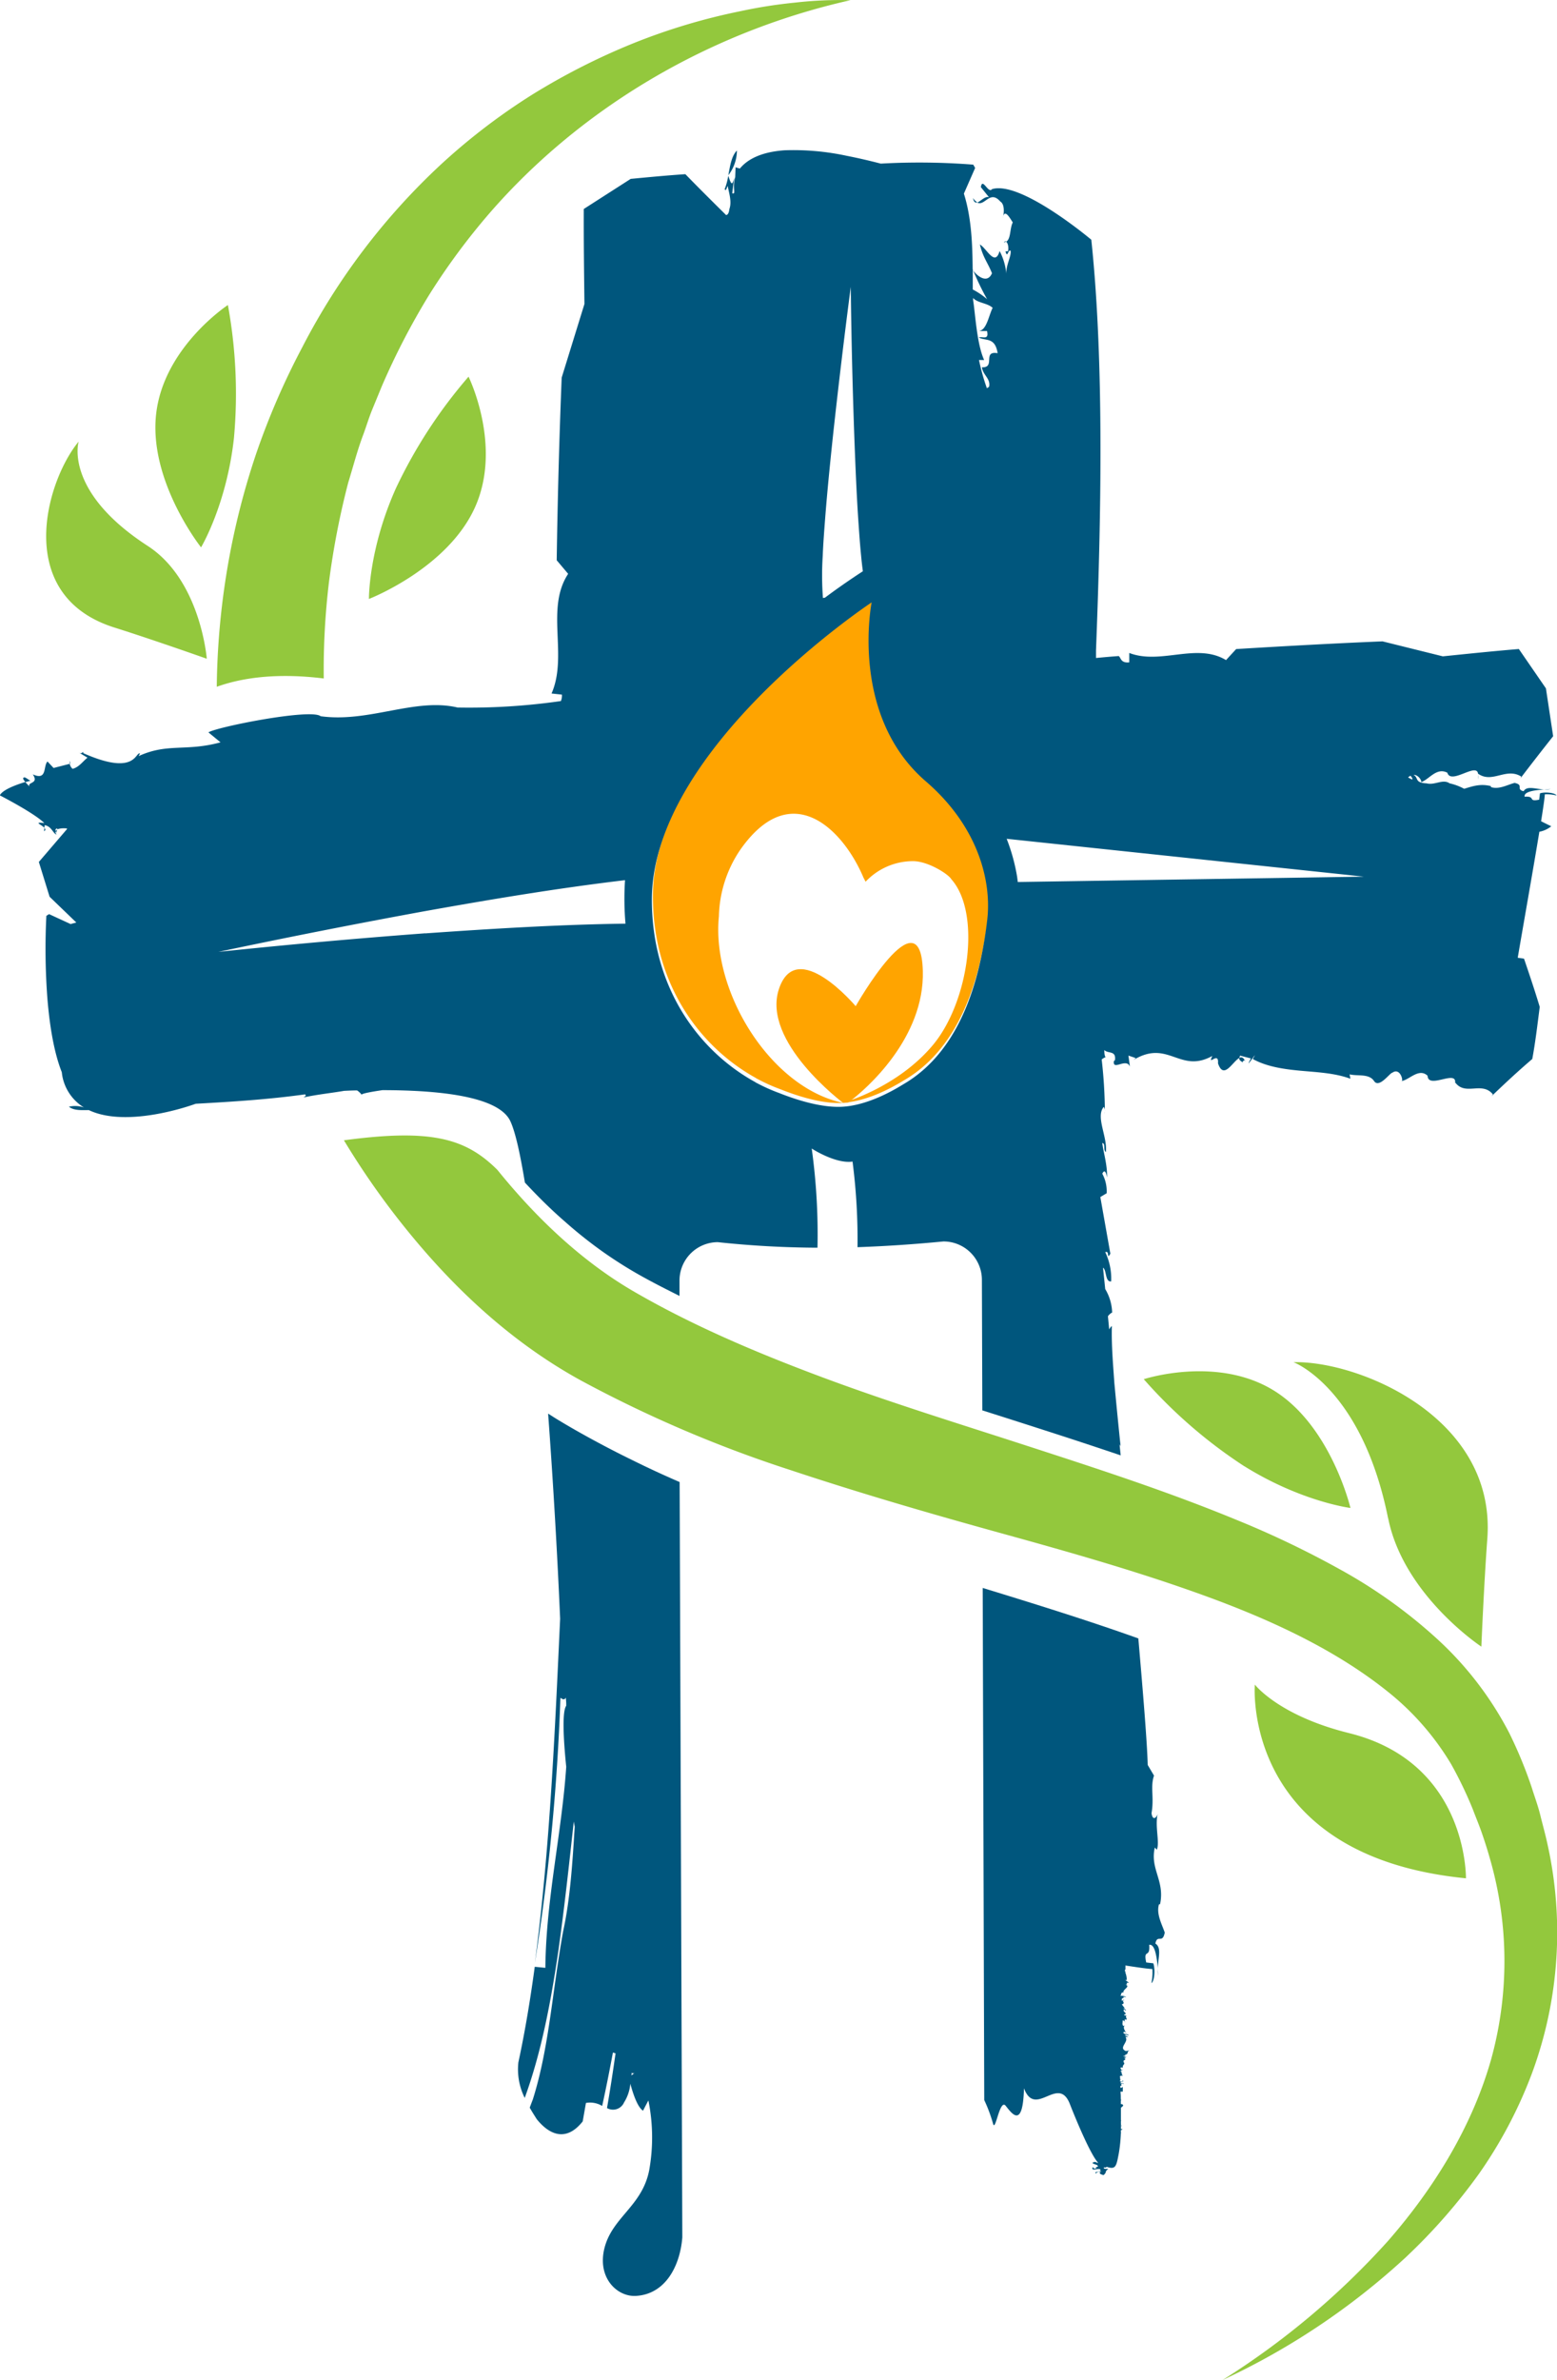 <svg id="Layer_1" data-name="Layer 1" xmlns="http://www.w3.org/2000/svg" viewBox="0 0 331.84 506.8"><path id="Vine" d="M168.71,162.91a159.35,159.35,0,0,1,6.06-24.09,157.68,157.68,0,0,1,9.82-22.71A141.72,141.72,0,0,1,214.28,77,133.27,133.27,0,0,1,233.66,62.2,142.43,142.43,0,0,1,255.2,51.27a130.61,130.61,0,0,1,22.85-6.84,103.26,103.26,0,0,1,11.69-1.83,84,84,0,0,1,11.75-.51C271.1,48.91,244,65.15,224.72,87.26a142,142,0,0,0-13.05,17.62,153.65,153.65,0,0,0-10.06,19.4l-2.08,5.06c-.68,1.68-1.21,3.43-1.83,5.13-1.3,3.4-2.19,6.92-3.26,10.37a170.05,170.05,0,0,0-4.11,21.26,156.64,156.64,0,0,0-1.1,20.42c-10.52-1.3-17.88,0-22.8,1.77A161.56,161.56,0,0,1,168.71,162.91Zm51.38-40.65A104.16,104.16,0,0,0,204.62,146c-5.87,13.08-5.76,23.59-5.76,23.59s16.76-6.47,22.62-19.55S220.09,122.26,220.09,122.26Zm196,243.09c3.29,16.41,19.86,27.33,19.86,27.33s.55-13.34,1.27-23c1.92-25.92-27.55-37.92-41.32-37.57C395.88,332.07,410.5,337.58,416.07,365.35Zm-30.64-11.08c12.17,7.57,22.6,8.88,22.6,8.88s-4.15-17.48-16.32-25S364,335.73,364,335.73A104.13,104.13,0,0,0,385.43,354.27Zm22.31,56.82c-15-3.7-20.09-10.33-20.09-10.33s-3,36.52,45,41.25C432.64,442,433.15,417.36,407.74,411.09ZM170.09,135.33A104.62,104.62,0,0,0,168.8,107s-13.73,9-15.3,23.28,9.58,28.32,9.58,28.32S168.51,149.58,170.09,135.33ZM450,434.56c-.43-2-1-4-1.49-6s-1.22-3.93-1.83-5.9A93.48,93.48,0,0,0,441.86,411a72.13,72.13,0,0,0-15.77-20.36,107.45,107.45,0,0,0-20.38-14.47,201.9,201.9,0,0,0-21.91-10.47c-14.8-6.1-29.77-10.94-44.55-15.74s-29.46-9.31-43.66-14.6-28-11.15-40.56-18.47c-10.9-6.39-20.48-15.45-28.8-25.74-6.75-6.7-14-8.8-32.7-6.29A166.94,166.94,0,0,0,206,302.78c10.35,13,22.82,24.89,38.11,33.26a266.93,266.93,0,0,0,44.46,19c15.05,5,30.11,9.37,45,13.48s29.66,8.3,43.77,13.45S405,393.44,416,402.26a57.31,57.31,0,0,1,13.52,15.46,85.6,85.6,0,0,1,4.61,9.6c.64,1.7,1.35,3.38,1.94,5.09s1.15,3.44,1.64,5.19a78.56,78.56,0,0,1,.33,42.93c-4,14.14-12,27.27-22,38.71a166.59,166.59,0,0,1-35.25,29.6,151.9,151.9,0,0,0,38.91-26,122.28,122.28,0,0,0,15.76-17.94,95.84,95.84,0,0,0,11.31-21.47A86.39,86.39,0,0,0,450,434.56ZM164.3,182.32s-1.29-16.67-12.55-24c-18-11.64-14.76-22.24-14.76-22.24-7,8.46-14,32.82,7.67,39.61C153,178.32,164.3,182.32,164.3,182.32Z" transform="translate(-120.23 -42.05)" style="fill:#93c83d"/><g id="_GOLD_" data-name="&lt;GOLD&gt;"><g id="_Flame_" data-name="&lt;Flame&gt;"><g id="_Exterior_" data-name="&lt;Exterior&gt;"><path d="M317.85,207.66c-16.29-14.12-11.38-38.11-11.38-38.11s-47.09,30.86-47.09,63.3c0,19,10.24,32.31,22,38.77h-.06l.51.26a37,37,0,0,0,4.62,2.07c3.83,1.53,9.12,3.21,13.51,2.95-15.33-3.12-28.14-23.5-26.51-39.74A26.17,26.17,0,0,1,278,223c10.84-15.48,21.89-4.43,26.26,5.93l.45.87a13.88,13.88,0,0,1,10.11-4.38c3.22,0,7.54,2.77,8.15,3.83,6.47,7.24,3.74,26.15-3.89,35.3s-19.16,12.31-19.16,12.31c4.83-.29,9.79-2.82,12.9-4.73,8.36-4.81,15.61-14.92,18-35C331.82,229.1,329.1,217.41,317.85,207.66Z" transform="translate(-120.23 -42.05)" style="fill:#ffa400"/></g><path id="_Centre_" data-name="&lt;Centre&gt;" d="M302.6,256.3s-12.58-14.93-16.35-3.68,13.68,24.28,13.68,24.28.32,0,1.12-.11c3.9-2.86,16.25-13.75,15.86-28C316.45,231.91,302.6,256.3,302.6,256.3Z" transform="translate(-120.23 -42.05)" style="fill:#ffa400"/></g></g><g id="_BLUE_" data-name="&lt;BLUE&gt;"><path id="Cross" d="M385.64,268.09c-.05-.12-.1-.19-.14-.28l.07,0Zm-.48.38c-.32-.35.17-.59.34-.66-.32-.63-.71-.72-1.14-.5C384.28,268,385,268,385.16,268.47ZM367.25,447.53l.22,0c1.07-5-2.19-7.49-1.12-12.07l.44.46c.64-1.63-.43-4.74.16-7.65-.2.84-1.06,1.59-1.3-.13.6-3.35-.3-5.56.53-8l-1.34-2.26c-.12-4.79-1-15.38-2-26.95-10.82-3.86-21.94-7.31-33.17-10.75L330,489.23a32.26,32.26,0,0,1,1.87,5c.5,2,1.42-5.36,2.69-3.79s3.67,5.15,3.91-3.71c2.47,6.5,7.34-3.08,9.81,3.42.58,1.5,4.16,10.46,6,12.44-.4.05-.5-.43-1.22,0,.1.35,1.45.36,1.09.87-.87,0,.33.28-.62.34-.32,0-.24-.17-.33-.28l-.15.1c-.11.85,1,.05,1.69.37.19.46-.6.5-1,.6-.11.08,0,.21.12.31-.12-.22.67-.53,1.14-.5-.93.39.05.74.45.8.9-.88,0-.49,1-1.34-.32,0-1.19.14-.9-.32.36.13.45,0,.53-.1,1.92.62,2.06,0,2.6-2.88a32.87,32.87,0,0,0,.44-4.34.78.78,0,0,1,.23.08l-.23-.13c0-.18,0-.36,0-.54.17-.05.3-.08.33-.23l-.32,0c0-.28,0-.58,0-.88h0a.62.62,0,0,0,0-.25c0-.2,0-.38,0-.58a.18.18,0,0,0,.06-.13h-.06c0-.39,0-.79,0-1.2.05,0,.08,0,0,0l0-.06c0-.48,0-1,0-1.46a1.54,1.54,0,0,0,.49-.44c-.08-.24-.17-.29-.51-.32,0-.25,0-.51,0-.76a.34.34,0,0,1,.21-.1c-.38,0-.13-.16-.22-.28a.41.41,0,0,1,0-.11l.12,0-.12,0c0-.39,0-.8-.05-1.2h0v-.2h.48v-1l-.4.23a.45.45,0,0,0-.12-.12c0-.12,0-.24,0-.36.54.13-.13-.38.45-.5l.25.18c-.09-.27-.09-.27-.64-.19-.24-.34,1-.36.39-.63v.24a1.05,1.05,0,0,1-.5,0c0-.1,0-.19,0-.28s.1,0,.13,0c-.2-.22-.08-.57-.17-.74v-.11a.77.77,0,0,1,.65-.07c-.55-.56.08-.29-.47-.85l.32,0-.4-.17.64-.37-.4.15c-.07-.2-.31-.3-.15-.55l.48,0c-.32-.53.72-.73,0-1.2.08,0,.24,0,.31.06-.78-.42.8-.46-.14-.87.16,0,.35-.06.48-.06l-.32-.2.63,0-1-.1.64-.2-.31-.06c1.19-.37.24-.62,1.12-1l-.8.14c-1.73-.69.75-2-.12-3l.63,0-.78-.36c.48-.28.55.09.87,0-.39-.42-.95-.09-1.18-.61.4-.31.47,0,.71.16-.36-.47-.78-1.17-.46-1.56a.56.56,0,0,0-.24,0c-.31-.31-.07-.77-.15-1.14.29,0,.35.07.42.15,0-.13.2-.33-.11-.42l.56.08c.08-.29-.47-.78.16-.91-.24.06-.71.09-.71-.15,1-.24-.48-.62,0-1.07.23,0,.31.3.32.22.23-.22-.24-.35-.56-.49h.4l-.64-.85c.95-.24-.23-.84.48-.86,0-.33-.4.32-.56-.08.39-.15-.24-.35.39-.4l.08,0-.08-.28.63.11a1.73,1.73,0,0,0-1.27-.3c.32-.27,0-.57.54-.75l.16.07c-.32-.63,1.57-1.3.45-1.69.09-.05.24-.06.25,0v-.42l.47,0-.8-.58.32,0a4.46,4.46,0,0,0-.35-1.7l.16.06c-.57-.56.22-.64-.19-1.05l.14,0-.07-.41.32.05,0,0c2.86.44,4.87.71,5.44.7a10.31,10.31,0,0,1-.21,3c.65-.35.86-2.88.42-4.21l-1.52-.18c-.66-3.06.87-.75.64-3.76,1.23-.21,1.61,2.56,1.83,5,.06-2.2.87-4.42-.52-5.27.43-2.09,1.52.17,2-2.34C367.91,451.87,366.6,449.59,367.25,447.53ZM132.18,219.44l.23-.73a.66.66,0,0,0-.32.36A2.83,2.83,0,0,0,132.18,219.44Zm318.55-9.38-1.38.09A4.94,4.94,0,0,0,450.73,210.06ZM275.46,79.36a8.67,8.67,0,0,0,1.83-5.26C276.13,75.28,275.83,77.35,275.46,79.36Zm58.73,14.3a1.42,1.42,0,0,0,.49-.17C334.53,93.41,334.37,93.44,334.19,93.66Zm-6.59-9.45c.18.9.51,1.06.92.93A2.78,2.78,0,0,1,327.6,84.21ZM435.32,207l-.11,1A3.77,3.77,0,0,0,435.32,207ZM265.65,518.46c-.47,6-3.54,12.12-9.9,12.47-4.16.24-8.69-4.23-6.43-11.08,2-5.93,7.84-8.39,9.27-15.67a39.59,39.59,0,0,0-.17-14.87c-.69,1.29-1.14,2.18-1.14,2.18-1.17-.72-2.13-3.59-2.71-5.75a8.94,8.94,0,0,1-1.34,4,2.56,2.56,0,0,1-3.63,1.19c.68-3.9,1.27-7.78,1.82-11.65l-.56-.17c-.71,3.79-1.46,7.59-2.29,11.37a5,5,0,0,0-3.46-.64l-.69,3.93c-3.74,4.72-7.41,2.5-9.8-.48-.46-.74-1-1.56-1.49-2.45.22-.59.44-1.18.66-1.74,3.48-11,4.12-22.9,6.46-35.8,1.53-7,2-14.83,2.47-22.28-.07-.36-.14-.71-.2-1.11-1,9.13-2,18.4-3.29,27.55-1.59,10.89-3.65,21.72-7.17,31.31a13.67,13.67,0,0,1-1.35-7.57c1.45-6.71,2.57-13.55,3.49-20.35l2.26.22c.15-14.67,3.47-28.46,4.45-42.8-.64-6.15-.87-11.85,0-13,0-.1,0-.2,0-.3,0-.48-.05-1-.09-1.44-.34.68-.79.23-1.15.06a460.83,460.83,0,0,1-5.44,56.44c3.2-24.36,4.22-48.39,5.38-73.29-.54-12.56-1.42-28.22-2.56-43.68.66.41,1.31.84,2,1.26,1.76,1.06,3.48,2.07,5.25,3.05q5.26,2.94,10.63,5.56,5,2.48,10.15,4.7Zm-10.26-35a.44.44,0,0,1-.52-.05c0,.2-.05.39-.07.59A6.35,6.35,0,0,1,255.39,483.51ZM129.71,218.35l-.1.7C130,218.83,129.91,218.59,129.71,218.35Zm226,60.55a1.79,1.79,0,0,0,0,.61C355.67,279.29,355.68,279.1,355.68,278.9Zm11.24,182.34a6,6,0,0,0,.15,1.64C367,462.38,367,461.82,366.92,461.24ZM125.53,207.59c-.64,0-.33.48.12,1l1.07-.3C126.34,208.12,125.92,207.74,125.53,207.59ZM275.44,79.39v0ZM185.25,275.08c-7.84,1.09-15.57,1.57-23.31,2-.64.24-14.52,5.27-22.78,1.35-1.55,0-3.16.14-4.24-.72a5.81,5.81,0,0,1,3.2.16,10,10,0,0,1-4.57-6.51c-.06-.29-.11-.66-.15-1-1.73-4.36-2.63-10.23-3.08-15.84a141.18,141.18,0,0,1-.21-17.46l.58-.36,4.6,2.12c.4-.13.81-.22,1.21-.33L130.8,233l-2.29-7.41,6-7,0-.12a4.66,4.66,0,0,0-2.1.17l.05-.16c-.4,0-.43.22-.37.52a.68.68,0,0,0,0,.57l.06-.2c0,.14.08.27.1.38-.77-.29-1-1.7-2.49-2l-.08.57c-.58-.68-2.47-1.31,0-1-2.13-2.14-9.49-5.91-9.49-5.91.63-1.26,3.75-2.34,5.42-2.84.32.35.71.72.89,1-.52-1.09,2.12-.54.72-2.63,3.13,1.4,2.17-1.76,3.13-2.74l1.3,1.38,3.45-.89a1.75,1.75,0,0,0,.6,1.07c1.41-.36,2.19-1.62,3.18-2.37l-2-1.2c.8.53.74.06,1.09,0l0,.23c11.29,5,11.08-.35,12.1.07l-.29.56c6.19-2.83,10-.91,17.45-2.93L164.65,198c1.67-1.13,21.84-5.15,23.92-3.44,10.36,1.42,20.08-4,29.2-1.85a137.21,137.21,0,0,0,22-1.38,3,3,0,0,0,.22-1.37l-2.21-.24c3.54-8.09-1.35-18.06,3.54-25.48l-2.44-2.89q.28-19.42,1.06-38.89l4.85-15.68c-.08-6.72-.17-13.44-.14-20.23l10-6.41c3.88-.37,7.77-.74,11.65-1,2.86,2.94,5.78,5.84,8.69,8.71.3-.07.57-.29.69-1.29.58-1.6-.13-3.54-.35-4.91-.24.37-.34,1.22-.66.69a12.75,12.75,0,0,0,.76-2.84c.43,1,.78,2.79,1.28.32l-.42,3.39c.93.26-.07-1,.63-3.43l.08-2.1.92.26c2-2.44,5.46-3.61,9.55-3.89a54,54,0,0,1,13.23,1.18c2.56.5,5,1.08,7.25,1.66a147.61,147.61,0,0,1,19.71.22l.4.7-2.4,5.47c1.64,5.16,1.83,11,1.87,16.14.37.84,3,3.45,4.12.81-.91-2.28-1.92-3.34-2.58-6.12,1.41.77,3.23,4.85,4.2,1.39a12.74,12.74,0,0,1,1.43,4.84c-.07-1.9,1.1-3.71.92-4.88-.57-.41-.62,1.74-1.1.13l.55-.06c.17-.72,0-1.76-.41-2,1.06-.62.74-2.77,1.42-4.12-.59-.88-1.78-3.12-2.11-.94.24-1,.44-2.91-.55-3.51-2.22-2.55-3.3,1.09-4.92.22.73-.25,1.71-1.47,2.53-1.11l-1.75-2.17c.33-2.19,1.58,1.48,2.37.43,6.12-1.91,21.17,10.77,21.17,10.77,2.82,26.66,2.05,60.38,1,87.44,0,.54,0,1.08,0,1.62,1.61-.15,3.23-.3,4.84-.41.48.32.4,1.55,2.25,1.34l0-2c6.69,2.58,14.38-2.25,20.62,1.52l2.16-2.35c10.37-.63,20.77-1.21,31.19-1.64l12.86,3.19c5.38-.55,10.75-1.11,16.2-1.56l5.77,8.38,1.54,10.19q-3.53,4.45-7,9a2.27,2.27,0,0,0,.19-.42c-3.23-2-6.16,1.55-9.18-.6l0,.25c0-3-5.77,2.24-6.56-.46-2.32-1.21-3.92,1.48-5.58,2,.17-.28-.6-1.58-1.62-1.55.9.53.48,1.24,1.49,1.6a.13.13,0,0,0,.09,0l-.09,0a4.5,4.5,0,0,0,1.27.21c1.78.47,3.46-1,4.92,0a11.89,11.89,0,0,1,3.1,1.16c1.7-.5,3.37-1.15,5.7-.57l0,.2c1.7.6,3.59-.52,5.05-.88,2.07.42.19,1.35,1.92,1.77.71-1.22,2.54-.46,4.37-.37-2,.15-4.32.43-4.16,1.53,2.5-.15.57,1.16,3.11.64l.17-1.35c1.08-.36,3.24-.12,3.53.46a8.32,8.32,0,0,0-2.5-.25c0,.56-.31,2.71-.79,5.73,1.25.64,2.17,1.07,2.17,1.07a5.67,5.67,0,0,1-2.54,1.17c-1.35,8.19-3.53,20.5-4.61,26.83l1.34.19c1.15,3.38,2.31,6.82,3.35,10.28-.48,3.69-.91,7.44-1.59,11.09-3,2.56-5.84,5.2-8.68,7.93a2.84,2.84,0,0,0,.28-.41c-2.32-2.84-5.84.39-8-2.5l-.08.27c.67-3.27-5.7,1.26-5.83-1.72-1.89-1.78-4,1-5.62,1.13.59.28-.15-3-1.9-1.78-.55.05-2.81,3.4-3.89,1.77s-3.47-1-5.21-1.42l.16.93c-3.36-1.24-7.17-1.38-10.8-1.72s-7.11-.89-10-2.48c1.66-2.78-2.22,3.16-.39-.12l-2.31-.6a1.55,1.55,0,0,0-.15.49c-1.46.76-3.33,4.77-4.56,1.15.22-2.73-2.34.82-1.21-1.57-6.94,3.84-9.38-3.63-16.79.85l.47-.4-1.56-.53.32,2.34c-.79-1.94-3.72,1-3.42-1.16l.23-.2c.29-2.13-1.49-1.33-2.27-2.16,0,1.08.16,1.42.29,1.51a2.9,2.9,0,0,0-.85.5,102.12,102.12,0,0,1,.68,11,1.32,1.32,0,0,0-.25-.9c-1.77,2.13.83,6.32.46,9.61-.65-.44.05-1.69-.76-1.94.11,1.5,1.14,4.73,1,7.35-.16-1-.49-1.85-1-.8a7.9,7.9,0,0,1,.93,4.17l-1.35.8c.54,3.06,1.42,8,2.14,12.07-.87,1.43-.06-.75-1.09-.33a13.05,13.05,0,0,1,1.26,6.22c-1.32.2-.94-2.45-1.74-2.91.16,1.52.32,3,.47,4.54a10.32,10.32,0,0,1,1.48,5,2.51,2.51,0,0,0-.9.8l.27,2.79c.19-.3.39-.65.57-.69-.11,4.09.26,8.12.53,12.11.48,5.09.93,9.71,1.33,13.46l-.23-.43c.07.68.16,1.48.25,2.38q-8.17-2.76-16.31-5.37-6.6-2.13-13.18-4.21l-.09-27.82a8.18,8.18,0,0,0-8.21-8.15c-6,.58-12.05,1-18.3,1.22a129.36,129.36,0,0,0-1.06-18.23c-3.58.54-8.7-2.76-8.7-2.78a133,133,0,0,1,1.23,21.12,207.54,207.54,0,0,1-21.26-1.18,8.18,8.18,0,0,0-8.15,8.21V318c-2.46-1.24-4.93-2.47-7.32-3.79a91.45,91.45,0,0,1-8.93-5.55,94.08,94.08,0,0,1-8.17-6.49c-3-2.59-5.8-5.39-8.53-8.31-1-6.06-2-10.65-3.07-13-2.3-5.15-14.17-6.67-27.3-6.68-2.7.4-4.61.78-4.4,1a3.76,3.76,0,0,0-1-.94c-.92,0-1.84.05-2.75.09-2.78.48-5.6.75-8.64,1.4C185.24,275.46,185.58,275.44,185.25,275.08ZM420.34,207.6l.77.41c.36,0,0-.44-.25-.77-.07,0-.14.06-.2.12A.85.85,0,0,0,420.34,207.6Zm-85.56,13.06a40.28,40.28,0,0,1,2.23,8.11h0l.14,1.09,73.77-1.14Zm-7.15-115.17c0,.17,0,.36,0,.52.44,2.54.77,9.29,2.35,12.7l-1.1,0a45.17,45.17,0,0,0,1.68,6,1.42,1.42,0,0,0,.48-.34c.35-1.71-1.34-2.46-1.53-4.11,3,.12,0-3.57,3.34-3-.54-3.51-2.58-2.55-4-3.34.67-.32,2.23.69,1.74-1.39h-2.07c1.94.24,2.37-3.15,3.27-4.93C330.7,106.56,328.48,106.56,327.63,105.49Zm-.08-6.1c0,1.51,0,3,0,4.3a16.13,16.13,0,0,1,3.06,2.07A53.46,53.46,0,0,1,327.55,99.39Zm-31.93,70,.44-.08c2.31-1.73,4.91-3.56,8.07-5.62-.15-1.11-.28-2.24-.38-3.38-.27-2.64-.44-5.36-.63-8.06-.35-5.41-.57-10.87-.78-16.32q-.6-16.38-.79-32.8-2.12,16.27-3.89,32.64c-.57,5.46-1.12,10.92-1.55,16.43-.21,2.76-.43,5.5-.54,8.32A64.36,64.36,0,0,0,295.62,169.37Zm-36.46,64.41c.06,19,10.34,32.28,22.09,38.7h-.05l.5.26a37.6,37.6,0,0,0,4.63,2.05c3.83,1.52,9.14,3.17,13.52,2.9,4.83-.3,9.79-2.85,12.89-4.77,8.34-4.83,15.56-15,17.9-35.06.94-8.07-1.82-19.75-13.1-29.46C301.2,194.33,306,170.32,306,170.32S259.05,201.34,259.16,233.78Zm-48.29,7c14.25-1,28.53-1.88,42.67-2.07a60.78,60.78,0,0,1-.1-9.26c-14.56,1.73-28.88,4.13-43.16,6.69q-21.84,4-43.51,8.58Q188.81,242.43,210.87,240.78Zm-75.73-36.13.08,0C135.1,203.81,135,204.14,135.14,204.65ZM359.93,473.36a.65.65,0,0,0-.08.09C359.94,473.45,360,473.44,359.93,473.36Zm-.69,21.23h-.07V495Zm.85-22a.28.28,0,0,1-.21-.13C359.86,472.56,359.9,472.61,360.09,472.61Z" transform="translate(-120.23 -42.05)" style="fill:#00567d"/></g></svg>